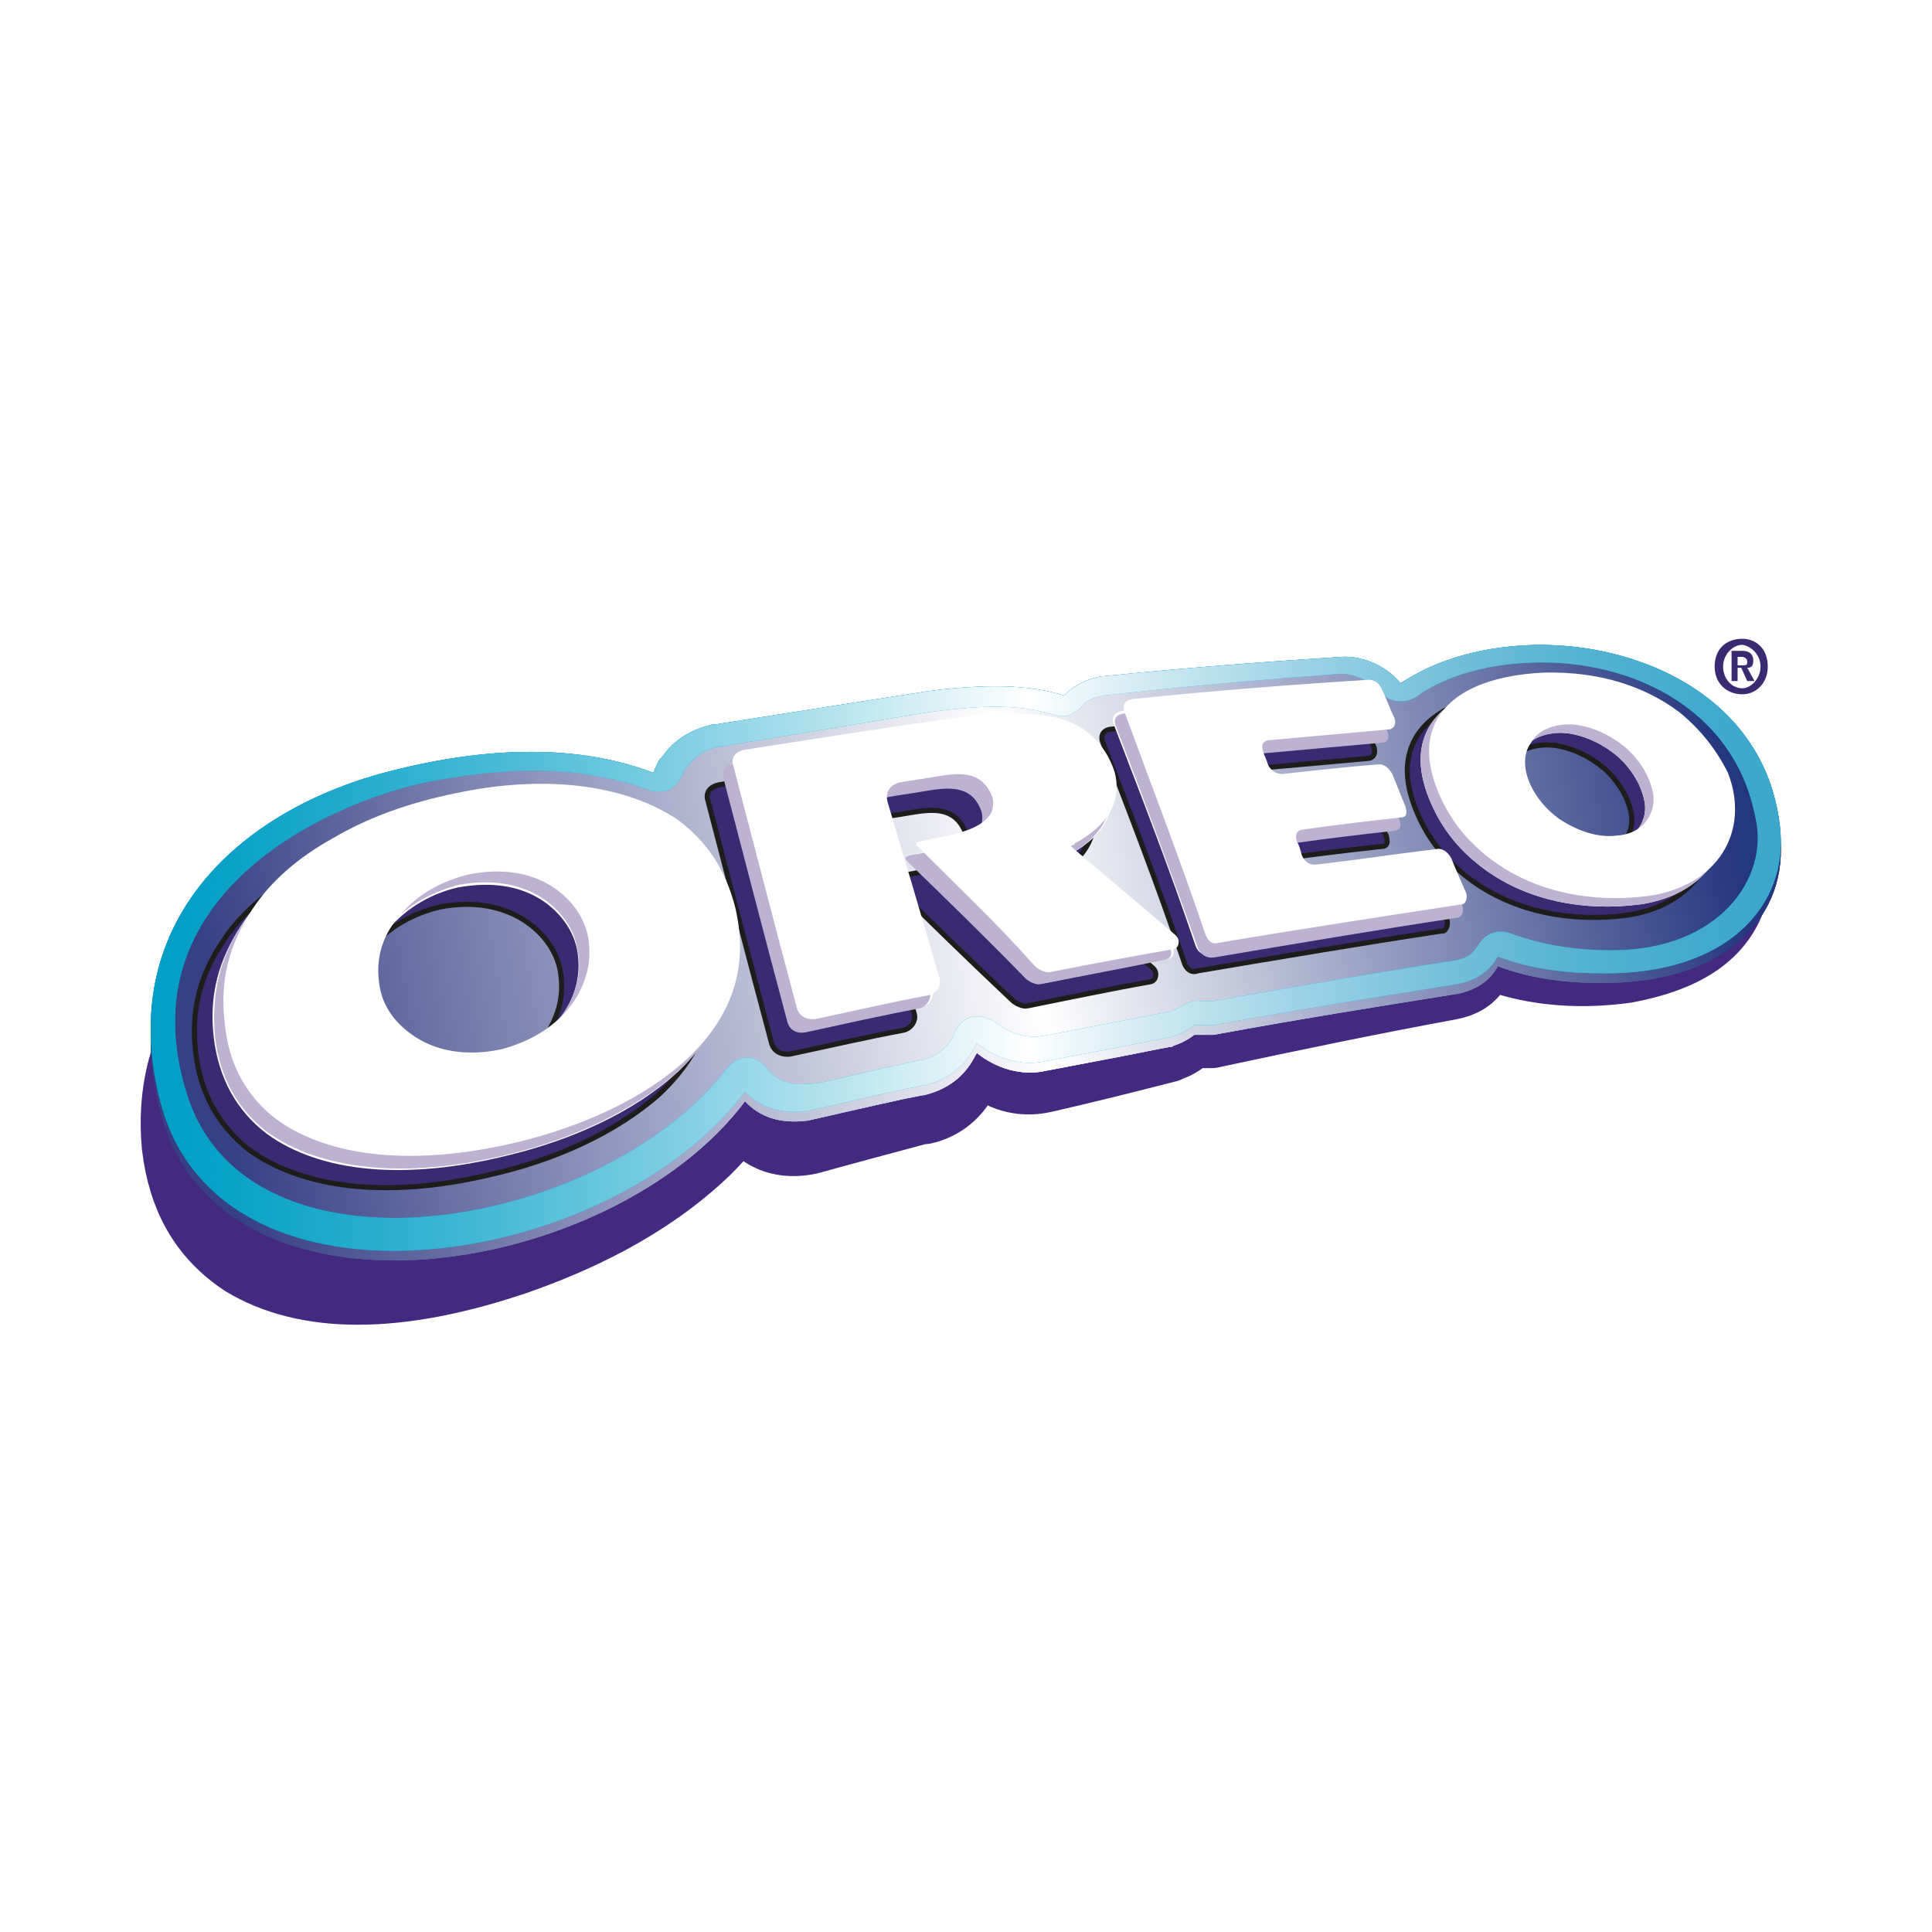 <svg xmlns="http://www.w3.org/2000/svg" xmlns:xlink="http://www.w3.org/1999/xlink" id="Capa_1" x="0px" y="0px" viewBox="0 0 160 160" style="enable-background:new 0 0 160 160;" xml:space="preserve"><style type="text/css">			.st0{fill-rule:evenodd;clip-rule:evenodd;fill:#432A80;stroke:#432A80;stroke-width:5.917;stroke-linecap:round;stroke-linejoin:round;stroke-miterlimit:2.613;}	.st1{fill-rule:evenodd;clip-rule:evenodd;fill:#004F9E;}	.st2{clip-path:url(#SVGID_3_);}	.st3{fill-rule:evenodd;clip-rule:evenodd;fill:#00B0EA;}	.st4{fill-rule:evenodd;clip-rule:evenodd;fill:url(#SVGID_10_);}	.st5{fill-rule:evenodd;clip-rule:evenodd;fill:#3A2A71;}	.st6{fill:none;stroke:#1D1D1B;stroke-width:0.42;stroke-miterlimit:2.613;}	.st7{fill-rule:evenodd;clip-rule:evenodd;fill:#FFFFFF;}	.st8{fill-rule:evenodd;clip-rule:evenodd;fill:#BEB2D2;}</style><g>	<path class="st0" d="M67,94.3c3.2-0.9,6.3-1.7,9.6-2.6l-0.1,0.1c1.3-0.3,2.4-1.1,3.1-2.3c0.4-0.7,0.6-1.4,0.6-2.3  c0-0.2,0-0.4-0.1-0.7c0.5,0.5,1,1,1.6,1.5c0,0-0.1-0.1-0.1-0.2c1.2,1.3,3,1.8,4.8,1.4c3.5-0.8,6.7-1.6,10.2-2.5  c0.1,0,0.1-0.1,0.2-0.1c0.7-0.2,1.2-0.6,1.7-1.1l1.8,0c7-1.5,13.3-2.8,19.8-4c1-0.2,1.7-0.6,2.2-1.5c0.2-0.4,0.3-0.8,0.4-1.3  c3.6,1.6,7.8,2,12,1.4c4.7-0.9,7.5-2.7,8.6-5.7c0.6-1.7,0.9-4.1-0.9-8c-1.3-2.4-2.8-4.2-4.9-5.9c-3.5-2.4-7.7-3.7-12.7-3.4  c-4.3,0.3-7.5,1.6-9.5,3.8c-0.1-0.1-0.1-0.2-0.2-0.3l-0.1-0.1c-1-1.8-2.8-2.4-4.2-2.3c-6.3,0.7-12.4,1.5-19.2,2.5h-0.1  c-1.2,0.2-2,0.8-2.6,1.6c-0.1,0.1-0.2,0.3-0.2,0.4c-2.7-1.1-6.1-1.1-11.8,0l-16.8,3.5h-0.1c-1.4,0.4-2.4,1.1-3.1,2.1  c-0.6,1-0.7,1.9-0.7,2.5c-5.1-2.3-11.7-2.3-19.8-0.1c-4.2,1.2-7.7,2.8-10.9,4.9c-3.5,2.3-6,4.6-7.9,7.5c-2.4,3.8-3.3,7.5-2.9,11.8  c0.5,4.2,2.2,7.3,5.5,9.5c5.1,3.1,12.6,3.2,22.4-0.1c4.6-1.6,10.8-4.3,15.8-9.1c1.3-1.3,2.3-2.5,3.1-3.8  C62.3,93.5,64.1,94.9,67,94.3L67,94.3z"></path>	<path class="st1" d="M147.4,68.4c-1.3-11.3-12.9-15.7-21.9-14.9c-3.8,0.3-7.2,1.5-9.5,3.1c-1.4-1.7-3.5-2.3-4.9-2.2  c-6.3,0.4-12.8,0.9-19.7,1.6c0,0,0,0,0,0c0,0-0.1,0-0.1,0c-1.3,0.2-2.4,0.8-3.2,1.6c-2.8-0.9-6.5-1-11.7-0.3c0,0,0.1,0,0.1,0  c-0.1,0-14.8,2.3-17.3,2.7c-0.1,0-0.2,0-0.2,0c-1.7,0.4-3.1,1.2-4.1,2.6c0,0,0,0.1-0.1,0.1c0,0,0,0.1-0.1,0.1  c-0.3,0.4-0.4,0.8-0.6,1.2c-5.2-2-12.5-2.6-22.3,0C19.5,67.3,9.5,76.7,13.3,91.3c5,18.9,37.3,13.9,48.4-0.9  c1.2,1.3,2.9,1.9,5.2,1.6c0.5-0.1,5.2-1.2,8-1.8l1.5-0.3c0,0,0.1,0,0.1,0c1.7-0.4,3.1-1.3,4-2.8c0.1-0.2,0.3-0.5,0.4-0.7  c1.6,1.3,3.7,1.9,5.6,1.5c0,0,6.3-1.2,6.3-1.2s4-0.8,4.1-0.8c0.1,0,0.2,0,0.3-0.1c0,0,0,0,0,0c0.6-0.2,1.2-0.5,1.7-0.9  c0.4,0,0.9,0,1.3,0c0,0,0,0,0,0c0,0,0,0,0,0c0,0,0,0,0,0c0.1,0,0.2,0,0.3,0c0,0,0,0,0,0c7.6-1.4,14-2.4,20.2-3.4  c1.5-0.3,2.6-1,3.3-2.2c0,0,0,0,0-0.1c2.6,1,5.5,1.4,8.5,1.4C143.1,80.8,148.2,74.9,147.4,68.4L147.4,68.4z"></path>	<g>		<g>			<defs>				<path id="SVGID_1_" d="M147.4,69.1c-1.3-11.3-12.9-15.7-21.9-14.9c-3.8,0.3-7.2,1.5-9.5,3.1c-1.4-1.7-3.5-2.3-4.9-2.2     c-6.3,0.4-12.8,0.9-19.7,1.6c0,0,0,0,0,0c0,0-0.1,0-0.1,0C90,57,88.8,57.6,88,58.4c-2.8-0.9-6.5-1-11.7-0.3c0,0,0.1,0,0.1,0     c-0.1,0-14.8,2.3-17.3,2.7c-0.1,0-0.2,0-0.2,0c-1.7,0.4-3.1,1.2-4.1,2.6c0,0,0,0.1-0.1,0.1c0,0,0,0.1-0.1,0.1     c-0.3,0.4-0.4,0.8-0.6,1.2c-5.2-2-12.5-2.6-22.3,0C19.5,68.1,9.5,77.5,13.3,92.1c5,18.9,37.3,13.9,48.4-0.9     c1.2,1.3,2.9,1.9,5.2,1.6c0.5-0.1,5.2-1.2,8-1.8l1.5-0.3c0,0,0.1,0,0.1,0c1.7-0.4,3.1-1.3,4-2.8c0.1-0.2,0.3-0.5,0.4-0.7     c1.6,1.3,3.7,1.9,5.6,1.5c0,0,6.3-1.2,6.3-1.2s4-0.8,4.1-0.8c0.1,0,0.2,0,0.3-0.1c0,0,0,0,0,0c0.6-0.2,1.2-0.5,1.7-0.9     c0.4,0,0.9,0,1.3,0c0,0,0,0,0,0c0,0,0,0,0,0c0,0,0,0,0,0c0.1,0,0.2,0,0.3,0c0,0,0,0,0,0c7.6-1.4,14-2.4,20.2-3.4     c1.5-0.3,2.6-1,3.3-2.2c0,0,0,0,0-0.1c2.6,1,5.5,1.4,8.5,1.4C143.1,81.5,148.2,75.7,147.4,69.1L147.4,69.1z"></path>			</defs>			<linearGradient id="SVGID_2_" gradientUnits="userSpaceOnUse" x1="17.667" y1="87.042" x2="143.129" y2="66.815">				<stop offset="0" style="stop-color:#354085"></stop>				<stop offset="0.538" style="stop-color:#FFFFFF"></stop>				<stop offset="1" style="stop-color:#25377F"></stop>			</linearGradient>			<use xlink:href="#SVGID_1_" style="overflow:visible;fill-rule:evenodd;clip-rule:evenodd;fill:url(#SVGID_2_);"></use>			<clipPath id="SVGID_3_">				<use xlink:href="#SVGID_1_" style="overflow:visible;"></use>			</clipPath>			<g class="st2">				<defs>					<rect id="SVGID_4_" x="9.5" y="53.4" width="138.7" height="57.6"></rect>				</defs>				<linearGradient id="SVGID_5_" gradientUnits="userSpaceOnUse" x1="18.459" y1="91.951" x2="143.92" y2="71.723">					<stop offset="0" style="stop-color:#354085"></stop>					<stop offset="0.538" style="stop-color:#FFFFFF"></stop>					<stop offset="1" style="stop-color:#25377F"></stop>				</linearGradient>				<use xlink:href="#SVGID_4_" style="overflow:visible;fill:url(#SVGID_5_);"></use>				<clipPath id="SVGID_6_">					<use xlink:href="#SVGID_4_" style="overflow:visible;"></use>				</clipPath>				<g transform="matrix(1 0 0 1 0 7.629395e-06)" style="clip-path:url(#SVGID_6_);">											<image style="overflow:visible;" width="380" height="161" transform="matrix(0.369 0 0 -0.369 8.832 112.067)">					</image>				</g>			</g>			<g class="st2">				<defs>					<rect id="SVGID_7_" x="9.5" y="53.4" width="138.7" height="57.6"></rect>				</defs>				<linearGradient id="SVGID_8_" gradientUnits="userSpaceOnUse" x1="18.459" y1="91.951" x2="143.92" y2="71.723">					<stop offset="0" style="stop-color:#354085"></stop>					<stop offset="0.538" style="stop-color:#FFFFFF"></stop>					<stop offset="1" style="stop-color:#25377F"></stop>				</linearGradient>				<use xlink:href="#SVGID_7_" style="overflow:visible;fill:url(#SVGID_8_);"></use>				<clipPath id="SVGID_9_">					<use xlink:href="#SVGID_7_" style="overflow:visible;"></use>				</clipPath>			</g>		</g>	</g>	<path class="st3" d="M147.4,68.4c-1.3-11.3-12.9-15.7-21.9-14.9c-3.8,0.3-7.2,1.5-9.5,3.1c-1.4-1.7-3.5-2.3-4.9-2.2  c-6.3,0.4-12.8,0.9-19.7,1.6c0,0,0,0,0,0c0,0-0.1,0-0.1,0c-1.3,0.2-2.4,0.8-3.2,1.6c-2.8-0.9-6.5-1-11.7-0.3c0,0,0.1,0,0.1,0  c-0.1,0-14.8,2.3-17.3,2.7c-0.1,0-0.2,0-0.2,0c-1.7,0.4-3.1,1.2-4.1,2.6c0,0,0,0.1-0.1,0.1c0,0,0,0.1-0.1,0.1  c-0.3,0.4-0.4,0.8-0.6,1.2c-5.2-2-12.5-2.6-22.3,0C19.5,67.3,9.5,76.7,13.3,91.3c5,18.9,37.3,13.9,48.4-0.9  c1.2,1.3,2.9,1.9,5.2,1.6c0.5-0.1,5.2-1.2,8-1.8l1.5-0.3c0,0,0.1,0,0.1,0c1.7-0.4,3.1-1.3,4-2.8c0.1-0.2,0.3-0.5,0.4-0.7  c1.6,1.3,3.7,1.9,5.6,1.5c0,0,6.3-1.2,6.3-1.2s4-0.8,4.1-0.8c0.1,0,0.2,0,0.3-0.1c0,0,0,0,0,0c0.6-0.2,1.2-0.5,1.7-0.9  c0.4,0,0.9,0,1.3,0c0,0,0,0-0.1,0c0,0,0,0,0.1,0c0,0,0,0,0,0c0.1,0,0.2,0,0.3,0c0,0,0,0,0,0c7.6-1.4,14-2.4,20.2-3.4  c1.5-0.3,2.6-1,3.3-2.2c0,0,0,0,0-0.1c2.6,1,5.5,1.4,8.5,1.4C143.1,80.8,148.2,74.9,147.4,68.4L147.4,68.4z M133.5,78.7  c-2.9,0-5.7-0.4-8.4-1.4c-1.1-0.4-2.1,0-2.7,1c0,0,0,0,0,0c0,0,0,0,0,0v0c-0.5,0.7-0.8,1-1.7,1.2c-6.4,1-12.2,2-20.2,3.4  c-0.2,0-0.5,0-0.6,0c-0.2,0-0.3,0-0.5,0c-0.5-0.1-1,0.1-1.5,0.4c-0.3,0.2-0.7,0.4-1.1,0.5c0,0,0,0,0,0c0,0-0.1,0-0.1,0c0,0,0,0,0,0  c-1.4,0.3-2.6,0.5-4.1,0.8c-2.2,0.4-4,0.8-6.3,1.2c-1.3,0.2-2.7-0.2-3.8-1.1c-0.6-0.4-1.2-0.6-1.9-0.5c-0.7,0.1-1.2,0.6-1.5,1.2  c-0.1,0.2-0.1,0.3-0.2,0.5c0,0,0,0,0,0c-0.6,1-1.4,1.6-2.6,1.9c0,0-0.1,0-0.1,0c0,0,0,0,0,0c-0.5,0.1-0.9,0.2-1.4,0.3  c-2.8,0.6-4.3,1-7,1.6c-0.1,0-1.1,0.1-1.8,0.1c-1.4-0.2-1.9-0.7-2.4-1.2c-0.4-0.5-0.9-1.1-1.9-1c-1,0.1-1.6,1-2,1.5  c-10.6,12.9-39.1,17.6-44.2,1.6c-5.4-16.9,12.3-24.5,20.2-26c7.4-1.4,12.9-1.1,18,0.7c0.5,0.2,1.1,0.2,1.7,0  c0.5-0.2,0.8-0.7,1.1-1.2c0.1-0.3,0.2-0.5,0.4-0.7c0.7-0.9,1.4-1.4,2.7-1.7c0,0,0,0,0,0c0.1,0,0.1,0,0.2,0c2.6-0.4,16.4-2.7,17-2.8  c0,0,0,0,0,0c5-0.7,7.9-0.6,10.5,0.2c0.9,0.3,1.5,0,2.2-0.6c0.4-0.6,1-0.8,1.9-1c0,0,0,0,0,0c0,0,0,0,0,0c0,0,0,0,0,0c0,0,0,0,0,0  c7.2-0.8,13-1.3,19.6-1.8c0.9,0,2.1,0.3,3.3,1.5c0.8,0.9,2,1,3,0.4c2-1.5,5.3-2.6,9-2.8c8-0.5,17.3,3.3,19.1,12.9  C146.5,72.6,142.5,78.7,133.5,78.7L133.5,78.7z"></path>	<linearGradient id="SVGID_10_" gradientUnits="userSpaceOnUse" x1="12.5" y1="78.487" x2="147.5" y2="78.487">		<stop offset="0" style="stop-color:#009EC5"></stop>		<stop offset="4.564241e-02" style="stop-color:#09A1C7"></stop>		<stop offset="0.12" style="stop-color:#21ABCD"></stop>		<stop offset="0.214" style="stop-color:#49BAD6"></stop>		<stop offset="0.324" style="stop-color:#80CFE2"></stop>		<stop offset="0.446" style="stop-color:#C6E9F2"></stop>		<stop offset="0.538" style="stop-color:#FFFFFF"></stop>		<stop offset="0.619" style="stop-color:#CCE8F2"></stop>		<stop offset="0.713" style="stop-color:#99D1E4"></stop>		<stop offset="0.801" style="stop-color:#71BFD9"></stop>		<stop offset="0.881" style="stop-color:#54B2D1"></stop>		<stop offset="0.95" style="stop-color:#42AACD"></stop>		<stop offset="1" style="stop-color:#3CA7CB"></stop>	</linearGradient>	<path class="st4" d="M147.4,68.4c-1.3-11.3-12.9-15.7-21.9-14.9c-3.8,0.3-7.2,1.5-9.5,3.1c-1.4-1.7-3.5-2.3-4.9-2.2  c-6.3,0.4-12.8,0.9-19.7,1.6c0,0,0,0,0,0c0,0-0.1,0-0.1,0c-1.3,0.2-2.4,0.8-3.2,1.6c-2.8-0.9-6.5-1-11.7-0.3c0,0,0.1,0,0.1,0  c-0.1,0-14.8,2.3-17.3,2.7c-0.1,0-0.2,0-0.2,0c-1.7,0.4-3.1,1.2-4.1,2.6c0,0,0,0.1-0.1,0.1c0,0,0,0.1-0.1,0.1  c-0.3,0.4-0.4,0.8-0.6,1.2c-5.2-2-12.5-2.6-22.3,0C19.5,67.3,9.5,76.7,13.3,91.3c5,18.9,37.3,13.9,48.4-0.9  c1.2,1.3,2.9,1.9,5.2,1.6c0.5-0.1,5.2-1.2,8-1.8l1.5-0.3c0,0,0.1,0,0.1,0c1.7-0.4,3.1-1.3,4-2.8c0.1-0.2,0.3-0.5,0.4-0.7  c1.6,1.3,3.7,1.9,5.6,1.5c0,0,6.3-1.2,6.3-1.2s4-0.8,4.1-0.8c0.1,0,0.2,0,0.3-0.1c0,0,0,0,0,0c0.6-0.2,1.2-0.5,1.7-0.9  c0.4,0,0.9,0,1.3,0c0,0,0,0-0.1,0c0,0,0,0,0.1,0c0,0,0,0,0,0c0.1,0,0.2,0,0.3,0c0,0,0,0,0,0c7.6-1.4,14-2.4,20.2-3.4  c1.5-0.3,2.6-1,3.3-2.2c0,0,0,0,0-0.1c2.6,1,5.5,1.4,8.5,1.4C143.1,80.8,148.2,74.9,147.4,68.4L147.4,68.4z M133.5,78.7  c-2.9,0-5.7-0.4-8.4-1.4c-1.1-0.4-2.1,0-2.7,1c0,0,0,0,0,0c0,0,0,0,0,0v0c-0.5,0.7-0.8,1-1.7,1.2c-6.4,1-12.2,2-20.2,3.4  c-0.2,0-0.5,0-0.6,0c-0.2,0-0.3,0-0.5,0c-0.5-0.1-1,0.1-1.5,0.4c-0.3,0.2-0.7,0.4-1.1,0.5c0,0,0,0,0,0c0,0-0.1,0-0.1,0c0,0,0,0,0,0  c-1.4,0.3-2.6,0.5-4.1,0.8c-2.2,0.4-4,0.8-6.3,1.2c-1.3,0.2-2.7-0.2-3.8-1.1c-0.6-0.4-1.2-0.6-1.9-0.5c-0.7,0.1-1.2,0.6-1.5,1.2  c-0.1,0.2-0.1,0.3-0.2,0.5c0,0,0,0,0,0c-0.6,1-1.4,1.6-2.6,1.9c0,0-0.1,0-0.1,0c0,0,0,0,0,0c-0.5,0.1-0.9,0.2-1.4,0.3  c-2.8,0.6-4.3,1-7,1.6c-0.1,0-1.1,0.1-1.8,0.1c-1.4-0.2-1.9-0.7-2.4-1.2c-0.4-0.5-0.9-1.1-1.9-1c-1,0.1-1.6,1-2,1.5  c-10.6,12.9-39.1,17.6-44.2,1.6c-5.4-16.9,12.3-24.5,20.2-26c7.4-1.4,12.9-1.1,18,0.7c0.5,0.2,1.1,0.2,1.7,0  c0.5-0.2,0.8-0.7,1.1-1.2c0.1-0.3,0.2-0.5,0.4-0.7c0.7-0.9,1.4-1.4,2.7-1.7c0,0,0,0,0,0c0.1,0,0.1,0,0.2,0c2.6-0.4,16.4-2.7,17-2.8  c0,0,0,0,0,0c5-0.7,7.9-0.6,10.5,0.2c0.9,0.3,1.5,0,2.2-0.6c0.4-0.6,1-0.8,1.9-1c0,0,0,0,0,0c0,0,0,0,0,0c0,0,0,0,0,0c0,0,0,0,0,0  c7.2-0.8,13-1.3,19.6-1.8c0.9,0,2.1,0.3,3.3,1.5c0.8,0.9,2,1,3,0.4c2-1.5,5.3-2.6,9-2.8c8-0.5,17.3,3.3,19.1,12.9  C146.5,72.6,142.5,78.7,133.5,78.7L133.5,78.7z"></path>	<path class="st5" d="M91.7,60.5l0.4-0.1c6.8-0.7,13.1-1.2,19.5-1.6c0,0,0.7-0.1,1.1,0.7c0.4,0.8,0.7,1.7,1.1,2.5  c0.2,0.8-0.4,0.9-0.4,0.9c-3.3,0.3-6.6,0.6-10,0.9c0,0-0.8,0-0.5,0.9c0.1,0.4,0.3,0.7,0.4,1.1c0,0,0.3,0.8,1.2,0.8  c2.7-0.3,5.4-0.6,8-0.8c0,0,0.6-0.1,1.1,0.8c0.4,0.9,0.7,1.8,1.2,2.7c0.1,0.4,0.2,0.9-0.4,0.9c-2.7,0.3-5.3,0.6-8.1,1  c0,0-0.8,0-0.5,1c0.2,0.3,0.3,0.7,0.4,1.1c0,0,0.3,0.9,1.2,0.8c3.5-0.4,6.7-1,10.1-1.4c0,0,0.6-0.1,1.1,0.7c0.4,1,0.8,1.9,1.2,2.8  c0.2,0.5-0.1,1.1-0.4,1c-6.6,1-13.1,2.1-20.2,3.3c-1,0.1-1.3-0.8-1.3-0.8l0,0c-2.2-6.5-4.5-12.4-6.8-18.4  C91.3,61.4,91.1,60.7,91.7,60.5L91.7,60.5z"></path>	<path class="st6" d="M98.1,79.8c-2.2-6.5-4.5-12.4-6.8-18.4c0,0-0.3-0.8,0.6-1c6.8-0.7,13.2-1.2,19.7-1.7c0,0,0.7-0.1,1.1,0.7  c0.4,0.8,0.7,1.7,1.1,2.5c0.2,0.8-0.4,0.9-0.4,0.9c-3.3,0.3-6.6,0.6-10,0.9c0,0-0.8,0-0.5,0.9c0.1,0.4,0.3,0.7,0.4,1.1  c0,0,0.3,0.8,1.2,0.8c2.7-0.3,5.4-0.6,8-0.8c0,0,0.6-0.1,1.1,0.8c0.4,0.9,0.7,1.8,1.2,2.7c0.1,0.4,0.2,0.9-0.4,0.9  c-2.7,0.3-5.3,0.6-8.1,1c0,0-0.8,0-0.5,1c0.2,0.3,0.3,0.7,0.4,1.1c0,0,0.3,0.9,1.2,0.8c3.5-0.4,6.7-1,10.1-1.4c0,0,0.6-0.1,1.1,0.7  c0.4,1,0.8,1.9,1.2,2.8c0.2,0.5-0.1,1.1-0.4,1c-6.6,1-13.1,2.1-20.2,3.3C98.4,80.7,98.1,79.8,98.1,79.8"></path>	<path class="st5" d="M59.3,65.2l0.5-0.1c5.6-0.9,11.2-1.8,16.9-2.7c5.5-0.8,8.6-0.5,10.7,0.7c1.2,0.7,2.3,1.9,2.9,3.7  c0.6,2.2-0.3,4.3-3.2,5.9c0,0-0.1,0-0.1,0.1c0,0-0.1,0.1-0.2,0.1c0,0-0.1,0-0.1,0.1c2.9,2.5,5.7,4.7,8.6,7.2c0,0,0.4,0.3,0.3,0.7  c0,0,0,0.4-0.4,0.5c-3.4,0.6-6.7,1.3-10.2,2c-0.4,0.1-1-0.2-1.3-0.5c-3.4-3.4-6.5-6.5-9.8-9.7l0,0c0,0-0.3-0.3,0.1-0.4  c0,0,0.2,0,0.9-0.2c2.8-0.5,4.4-1,5.1-2.2c0.2-0.5,0.2-1.1,0-1.5c-0.9-2-2.7-1.8-4.5-1.5c-1.1,0.2-2,0.3-3.1,0.5  c-0.8,0.2-1.2,0.9-1,1.6c1.4,4.7,2.8,9.4,4.4,14.5c0.2,0.6-0.2,1.2-0.8,1.4c-3.2,0.6-6.2,1.3-9.5,2c-1.3,0.1-1.5-0.9-1.5-0.9  c-1.9-7.1-3.6-13.7-5.3-20.2C58.5,66.3,58.3,65.5,59.3,65.2L59.3,65.2z"></path>	<path class="st6" d="M73.8,73.1c0,0-0.3-0.3,0.1-0.4c0,0,0.2,0,0.9-0.2c2.8-0.5,4.4-1,5.1-2.2c0.2-0.5,0.2-1.1,0-1.5  c-0.9-2-2.7-1.8-4.5-1.5c-1.1,0.2-2,0.3-3.1,0.5c-0.8,0.2-1.2,0.9-1,1.6c1.4,4.7,2.8,9.4,4.4,14.5c0.2,0.6-0.2,1.2-0.8,1.4  c-3.2,0.6-6.2,1.3-9.5,2c-1.3,0.1-1.5-0.9-1.5-0.9c-1.9-7.1-3.6-13.7-5.3-20.2c0,0-0.3-0.9,0.9-1.2c5.8-1,11.4-1.9,17.3-2.7  c5.5-0.8,8.6-0.5,10.7,0.7c1.2,0.7,2.3,1.9,2.9,3.7c0.6,2.2-0.3,4.3-3.2,5.9c0,0-0.1,0-0.1,0.1c0,0-0.1,0.1-0.2,0.1  c0,0-0.1,0-0.1,0.1c2.9,2.5,5.7,4.7,8.6,7.2c0,0,0.4,0.3,0.3,0.7c0,0,0,0.4-0.4,0.5c-3.4,0.6-6.7,1.3-10.2,2  c-0.4,0.1-1-0.2-1.3-0.5C80.2,79.4,77,76.3,73.8,73.1"></path>	<path class="st5" d="M33.8,68.8l2.1-0.4c7.3-1.3,13.6-0.4,17.8,2.4c2.5,1.8,4.1,4.1,4.9,7.4c1.2,5.2-0.5,9.2-4,12.5  c-3.6,3.2-8.7,5.5-14.1,6.7c-8.5,2-15.5,1.1-19.9-2.1c-2.5-2-4-4.6-4.4-8.1c-0.4-3.5,0.4-6.4,2.3-9.2c1.5-2.3,3.8-4.2,6.7-5.9  C27.8,70.6,30.6,69.6,33.8,68.8L33.8,68.8z M29.1,84.1c0.2,1.7,1.1,3.1,2.6,4.2c2,1.5,4.7,1.9,7.5,1.3c2.7-0.6,5-2.2,6.3-4.3  c0.9-1.6,1.2-3.1,0.9-4.9c-0.3-1.6-1.3-3-2.7-4c-2-1.4-4.5-1.8-7.2-1.3c-2.2,0.5-4.2,1.6-5.6,3.2C29.4,80,28.7,82,29.1,84.1  L29.1,84.1L29.1,84.1z"></path>	<path class="st6" d="M58.6,78.1c1.2,5.2-0.5,9.2-4,12.5c-3.6,3.2-8.7,5.5-14.1,6.7c-8.5,2-15.5,1.1-19.9-2.1c-2.5-2-4-4.6-4.4-8.1  c-0.4-3.5,0.4-6.4,2.3-9.2c1.5-2.3,3.8-4.2,6.7-5.9c2.9-1.7,6.2-2.8,10.1-3.6c7.5-1.5,14-0.6,18.3,2.3  C56.2,72.5,57.8,74.9,58.6,78.1 M29.1,84.1c0.2,1.7,1.1,3.1,2.6,4.2c2,1.5,4.7,1.9,7.5,1.3c2.7-0.6,5-2.2,6.3-4.3  c0.9-1.6,1.2-3.1,0.9-4.9c-0.3-1.6-1.3-3-2.7-4c-2-1.4-4.5-1.8-7.2-1.3c-2.2,0.5-4.2,1.6-5.6,3.2C29.4,80,28.7,82,29.1,84.1"></path>	<path class="st5" d="M122.2,57.9l1.3-0.3c0.8-0.1,1.7-0.2,2.6-0.2c4.5-0.1,8.3,1.1,11.2,3.3c1.7,1.3,3,2.9,4,4.9  c1.9,4.9-0.9,9.4-6.6,10.2c-4.6,0.6-9.2-0.3-12.7-2.8c-2.1-1.5-3.6-3.3-4.6-5.6c-1-2.3-1.1-4.2-0.4-5.8  C117.8,59.8,119.6,58.5,122.2,57.9L122.2,57.9z M124.9,66.6c0.5,1.1,1.3,2.1,2.4,2.9c1.5,1,3.2,1.6,4.8,1.4  c1.5-0.1,2.5-0.9,2.9-2.1c0.3-0.9,0.1-1.8-0.4-2.9c-0.5-1-1.3-2-2.3-2.7c-1.4-1-3.1-1.6-4.5-1.5c-1.3,0.1-2.3,0.6-2.8,1.5  C124.4,63.9,124.3,65.2,124.9,66.6L124.9,66.6L124.9,66.6z"></path>	<path class="st6" d="M141.3,65.6c1.9,4.9-0.9,9.4-6.6,10.2c-4.6,0.6-9.2-0.3-12.7-2.8c-2.1-1.5-3.6-3.3-4.6-5.6  c-1-2.3-1.1-4.2-0.4-5.8c1.2-2.7,4.6-4.1,9.1-4.3c4.5-0.1,8.3,1.1,11.2,3.3C139,62,140.3,63.6,141.3,65.6 M124.9,66.6  c0.5,1.1,1.3,2.1,2.4,2.9c1.5,1,3.2,1.6,4.8,1.4c1.5-0.1,2.5-0.9,2.9-2.1c0.3-0.9,0.1-1.8-0.4-2.9c-0.5-1-1.3-2-2.3-2.7  c-1.4-1-3.1-1.6-4.5-1.5c-1.3,0.1-2.3,0.6-2.8,1.5C124.4,63.9,124.3,65.2,124.9,66.6"></path>	<path class="st7" d="M99,78.3c-2.2-6.5-4.5-12.4-6.8-18.4c0,0-0.3-0.8,0.6-1c6.8-0.7,13.2-1.2,19.7-1.7c0,0,0.7-0.1,1.1,0.7  c0.4,0.8,0.7,1.7,1.1,2.5c0.2,0.8-0.4,0.9-0.4,0.9c-3.3,0.3-6.6,0.6-10,0.9c0,0-0.8,0-0.5,0.9c0.1,0.4,0.3,0.7,0.4,1.1  c0,0,0.3,0.8,1.2,0.8c2.7-0.3,5.4-0.6,8-0.8c0,0,0.6-0.1,1.1,0.8c0.4,0.9,0.7,1.8,1.2,2.7c0.1,0.4,0.2,0.9-0.4,0.9  c-2.7,0.3-5.3,0.6-8.1,1c0,0-0.8,0-0.5,1c0.2,0.3,0.3,0.7,0.4,1.1c0,0,0.3,0.9,1.2,0.8c3.5-0.4,6.7-1,10.1-1.4c0,0,0.6-0.1,1.1,0.7  c0.4,1,0.8,1.9,1.2,2.8c0.2,0.5-0.1,1.1-0.4,1c-6.6,1-13.1,2.1-20.2,3.3C99.3,79.3,99,78.3,99,78.3L99,78.3z"></path>	<path class="st7" d="M75.3,71.2c0,0-0.3-0.3,0.1-0.4c0,0,0.2,0,0.9-0.2c2.8-0.5,4.4-1,5.1-2.2c0.2-0.5,0.2-1.1,0-1.5  c-0.9-2-2.7-1.8-4.5-1.5c-1.1,0.2-2,0.3-3.1,0.5c-0.8,0.2-1.2,0.9-1,1.6c1.4,4.7,2.8,9.4,4.4,14.5c0.2,0.6-0.2,1.2-0.8,1.4  c-3.2,0.6-6.2,1.3-9.5,2c-1.3,0.1-1.5-0.9-1.5-0.9c-1.9-7.1-3.6-13.7-5.3-20.2c0,0-0.3-0.9,0.9-1.2c5.8-1,11.4-1.9,17.3-2.7  c5.5-0.8,8.6-0.5,10.7,0.7c1.2,0.7,2.3,1.9,2.9,3.7c0.6,2.2-0.3,4.3-3.2,5.9c0,0-0.1,0-0.1,0.1c0,0-0.1,0.1-0.2,0.1  c0,0-0.1,0-0.1,0.1c2.9,2.5,5.7,4.7,8.6,7.2c0,0,0.4,0.3,0.3,0.7c0,0,0,0.4-0.4,0.5c-3.4,0.6-6.7,1.3-10.2,2  c-0.4,0.1-1-0.2-1.3-0.5C81.7,77.5,78.6,74.5,75.3,71.2L75.3,71.2z"></path>	<path class="st7" d="M60.1,76.2c1.2,5.2-0.5,9.2-4,12.6c-3.6,3.3-8.7,5.6-14.1,6.9c-8.5,2.1-15.5,1.4-19.9-1.8  c-2.5-1.9-4-4.6-4.4-8c-0.4-3.5,0.4-6.4,2.3-9.3c1.5-2.3,3.8-4.3,6.7-6c2.9-1.7,6.2-2.9,10.1-3.7c7.5-1.6,14-0.8,18.3,2.1  C57.7,70.6,59.3,73,60.1,76.2L60.1,76.2z M30.5,82.6c0.2,1.7,1.1,3.1,2.6,4.2c2,1.4,4.7,1.9,7.5,1.2c2.7-0.7,5-2.3,6.3-4.4  c0.9-1.6,1.2-3.2,0.9-4.9c-0.3-1.6-1.3-3-2.7-4c-2-1.4-4.5-1.7-7.2-1.2c-2.2,0.5-4.2,1.7-5.6,3.3C30.8,78.5,30.2,80.5,30.5,82.6  L30.5,82.6z"></path>	<path class="st7" d="M142.4,64.7c1.9,4.9-0.9,9.4-6.6,10.2c-4.6,0.6-9.2-0.3-12.7-2.8c-2.1-1.5-3.6-3.3-4.6-5.6  c-1-2.3-1.1-4.2-0.4-5.8c1.2-2.7,4.6-4.1,9.1-4.3c4.5-0.1,8.3,1.1,11.2,3.3C140.1,61.1,141.4,62.7,142.4,64.7L142.4,64.7z   M126,65.6c0.5,1.1,1.3,2.1,2.4,2.9c1.5,1,3.2,1.6,4.8,1.4c1.5-0.1,2.5-0.9,2.9-2.1c0.3-0.9,0.1-1.8-0.4-2.9c-0.5-1-1.3-2-2.3-2.7  c-1.4-1-3.1-1.6-4.5-1.5c-1.3,0.1-2.3,0.6-2.8,1.5C125.4,63,125.4,64.2,126,65.6L126,65.6z"></path>	<path class="st8" d="M119.7,72c-0.5-0.9-1.1-0.7-1.1-0.7c-3.4,0.4-6.7,0.9-10.1,1.4c-0.9,0.1-1.2-0.8-1.2-0.8  c-0.1-0.4-0.3-0.8-0.4-1.1c-0.2-1,0.5-1,0.5-1c2.8-0.4,5.4-0.7,8.1-1c0.6-0.1,0.5-0.6,0.4-0.9c-0.4-0.9-0.8-1.8-1.2-2.7  c-0.5-0.8-1.1-0.8-1.1-0.8c-2.6,0.2-5.3,0.5-8,0.8c-0.9,0-1.2-0.8-1.2-0.8c-0.1-0.3-0.3-0.7-0.4-1.1c-0.3-0.9,0.5-0.9,0.5-0.9  c3.4-0.3,6.7-0.6,10-0.9c0,0,0.7,0,0.4-0.9c-0.4-0.8-0.7-1.7-1.1-2.5c-0.4-0.8-1.1-0.7-1.1-0.7c-6.4,0.4-12.8,0.9-19.7,1.7  c-1,0.2-0.6,1-0.6,1c2.3,6,4.5,11.9,6.8,18.4c0,0,0.3,0.9,1.3,0.8c7.1-1.2,13.6-2.3,20.2-3.3c0.3,0,0.6-0.5,0.4-1  C120.5,73.9,120.2,73,119.7,72L119.7,72z"></path>	<path class="st8" d="M96.7,78.3c-2.9-2.5-5.7-4.8-8.6-7.2c0,0,0.1,0,0.1-0.1c0.1,0,0.1-0.1,0.2-0.1c0,0,0.1,0,0.1-0.1  c2.9-1.6,3.9-3.7,3.2-5.9c-0.5-1.7-1.6-2.9-2.9-3.7c-2.1-1.2-5.1-1.4-10.7-0.7c-5.8,0.8-11.5,1.7-17.3,2.7  c-1.2,0.3-0.9,1.2-0.9,1.2c1.7,6.5,3.4,13.1,5.3,20.2c0,0,0.2,1.1,1.5,0.9c3.2-0.7,6.3-1.4,9.5-2c0.5-0.1,1-0.8,0.8-1.4  c-1.5-5.1-2.9-9.8-4.4-14.5c-0.2-0.8,0.2-1.5,1-1.6c1.1-0.2,2-0.3,3.1-0.5c1.8-0.3,3.7-0.5,4.5,1.5c0.2,0.4,0.2,1,0,1.5  c-0.7,1.1-2.3,1.7-5.1,2.2c-0.8,0.1-0.9,0.2-0.9,0.2c-0.4,0.1-0.1,0.4-0.1,0.4c3.3,3.2,6.5,6.3,9.8,9.7c0.3,0.3,0.9,0.6,1.3,0.5  c3.5-0.7,6.8-1.3,10.2-2C97,79.4,97,79,97,79C97,78.5,96.7,78.3,96.7,78.3L96.7,78.3z"></path>	<path class="st8" d="M55.2,68.9c-4.3-2.9-10.8-3.6-18.3-2.1c-3.9,0.8-7.2,2-10.1,3.7c-2.9,1.7-5.2,3.7-6.7,6  c-1.9,2.8-2.6,5.8-2.3,9.3c0.4,3.5,1.9,6.1,4.4,8c4.4,3.1,11.4,3.9,19.9,1.8c5.4-1.3,10.5-3.7,14.1-6.9c3.5-3.3,5.2-7.4,4-12.6  C59.3,73,57.7,70.6,55.2,68.9L55.2,68.9z M46.9,83.5c-1.3,2.2-3.6,3.8-6.3,4.4c-2.8,0.6-5.5,0.2-7.5-1.2c-1.4-1-2.3-2.5-2.6-4.2  c-0.3-2.1,0.3-4.1,1.8-5.9c1.4-1.6,3.4-2.7,5.6-3.3c2.6-0.5,5.2-0.2,7.2,1.2c1.4,1,2.4,2.4,2.7,4C48.2,80.4,47.8,82,46.9,83.5  L46.9,83.5z"></path>	<path class="st8" d="M142.4,64.7c1.9,4.9-0.9,9.4-6.6,10.2c-4.6,0.6-9.2-0.3-12.7-2.8c-2.1-1.5-3.6-3.3-4.6-5.6  c-1-2.3-1.1-4.2-0.4-5.8c1.2-2.7,4.6-4.1,9.1-4.3c4.5-0.1,8.3,1.1,11.2,3.3C140.1,61.1,141.4,62.7,142.4,64.7L142.4,64.7z   M126,65.6c0.5,1.1,1.3,2.1,2.4,2.9c1.5,1,3.2,1.6,4.8,1.4c1.5-0.1,2.5-0.9,2.9-2.1c0.3-0.9,0.1-1.8-0.4-2.9c-0.5-1-1.3-2-2.3-2.7  c-1.4-1-3.1-1.6-4.5-1.5c-1.3,0.1-2.3,0.6-2.8,1.5C125.4,63,125.4,64.2,126,65.6L126,65.6z"></path>	<path class="st7" d="M99.8,77.3c-2.2-6.5-4.5-12.4-6.7-18.4c0,0-0.3-0.8,0.6-1c6.8-0.7,13.2-1.2,19.6-1.6c0,0,0.7-0.1,1.1,0.7  c0.4,0.8,0.7,1.7,1.1,2.5c0.2,0.8-0.4,0.9-0.4,0.9c-3.3,0.3-6.6,0.6-10,0.9c0,0-0.8,0-0.5,0.9c0.1,0.4,0.3,0.7,0.4,1.1  c0,0,0.3,0.8,1.2,0.8c2.7-0.3,5.4-0.6,8-0.8c0,0,0.6-0.1,1.1,0.8c0.4,0.9,0.7,1.8,1.1,2.7c0.1,0.4,0.2,0.9-0.4,0.9  c-2.7,0.3-5.3,0.6-8.1,1c0,0-0.8,0-0.5,1c0.2,0.3,0.3,0.7,0.4,1.1c0,0,0.3,0.9,1.2,0.8c3.5-0.4,6.7-0.9,10.1-1.3  c0,0,0.6-0.1,1.1,0.8c0.4,1,0.8,1.9,1.2,2.8c0.2,0.5-0.1,1.1-0.4,1c-6.5,1-13.1,2-20.2,3.2C100.1,78.3,99.8,77.3,99.8,77.3  L99.8,77.3z"></path>	<path class="st7" d="M76,70.1c0,0-0.3-0.3,0.1-0.4c0,0,0.2,0,0.9-0.2c2.8-0.5,4.4-1,5.1-2.2c0.2-0.5,0.2-1.1,0-1.5  c-0.9-2-2.7-1.8-4.5-1.5c-1.1,0.2-2,0.3-3.1,0.5c-0.8,0.2-1.2,0.8-1,1.6c1.4,4.7,2.8,9.4,4.3,14.6c0.2,0.6-0.2,1.2-0.8,1.4  c-3.2,0.6-6.2,1.3-9.5,2c-1.3,0.1-1.5-0.9-1.5-0.9c-1.9-7.1-3.6-13.7-5.3-20.2c0,0-0.3-0.9,0.9-1.2c5.8-0.9,11.4-1.8,17.2-2.6  c5.5-0.7,8.6-0.5,10.6,0.7c1.2,0.7,2.3,1.9,2.9,3.7c0.6,2.2-0.3,4.3-3.2,5.9c0,0-0.1,0-0.1,0.1c0,0-0.1,0.1-0.2,0.1  c0,0-0.1,0-0.1,0.1c2.9,2.5,5.7,4.8,8.6,7.3c0,0,0.4,0.3,0.3,0.7c0,0,0,0.4-0.4,0.5c-3.4,0.6-6.7,1.2-10.2,1.9  c-0.4,0.1-1-0.2-1.3-0.5C82.5,76.4,79.3,73.4,76,70.1L76,70.1z"></path>	<path class="st7" d="M60.9,75.2c1.2,5.2-0.5,9.2-4,12.5c-3.6,3.3-8.7,5.6-14.1,6.9c-8.4,2-15.5,1.3-19.9-1.9  c-2.5-1.9-4-4.6-4.3-8.1c-0.4-3.5,0.4-6.4,2.3-9.3c1.5-2.3,3.8-4.3,6.7-5.9c2.9-1.7,6.2-2.9,10.1-3.7c7.5-1.6,14-0.7,18.3,2.1  C58.5,69.6,60.1,72,60.9,75.2L60.9,75.2z M31.4,81.4c0.2,1.7,1.1,3.1,2.6,4.2c2,1.5,4.7,1.9,7.5,1.3c2.7-0.7,5-2.2,6.3-4.4  c0.9-1.6,1.2-3.2,0.9-4.9c-0.3-1.6-1.3-3-2.7-4c-2-1.4-4.5-1.7-7.1-1.2c-2.2,0.5-4.2,1.6-5.6,3.2C31.7,77.3,31.1,79.3,31.4,81.4  L31.4,81.4z"></path>	<path class="st7" d="M143.1,64c1.9,4.9-0.9,9.4-6.6,10.2c-4.6,0.6-9.2-0.3-12.7-2.8c-2.1-1.5-3.6-3.3-4.6-5.6  c-1-2.3-1.1-4.2-0.4-5.8c1.2-2.7,4.6-4.1,9.1-4.3c4.5-0.1,8.3,1.1,11.2,3.3C140.8,60.4,142.1,62,143.1,64L143.1,64z M126.7,64.9  c0.5,1.1,1.3,2.1,2.4,2.9c1.5,1,3.2,1.6,4.8,1.4c1.5-0.1,2.5-0.9,2.9-2.1c0.3-0.9,0.1-1.8-0.4-2.9c-0.5-1-1.3-2-2.3-2.7  c-1.4-1-3.1-1.6-4.5-1.5c-1.3,0.1-2.3,0.6-2.8,1.5C126.2,62.3,126.1,63.5,126.7,64.9L126.7,64.9z"></path>	<path class="st5" d="M143.9,55v-0.6h0.4c0.1,0,0.4,0.1,0.4,0.4c0,0.3-0.1,0.3-0.4,0.3H143.9L143.9,55z M143.9,55.3h0.3l0.5,1.1h0.6  l-0.6-1.1c0.3,0,0.5-0.1,0.5-0.6c0-0.5-0.3-0.8-0.9-0.8h-0.9v2.5h0.5V55.3L143.9,55.3z M146.4,55.2c0-1.5-1-2.3-2.1-2.3  c-1.3,0-2.3,0.8-2.3,2.3c0,1.4,1,2.3,2.3,2.3C145.4,57.5,146.4,56.6,146.4,55.2L146.4,55.2z M145.8,55.2c0,1-0.8,1.8-1.5,1.8l0,0  c-0.9,0-1.6-0.8-1.6-1.8c0-1,0.8-1.8,1.6-1.8C145,53.5,145.8,54.2,145.8,55.2L145.8,55.2z"></path></g></svg>